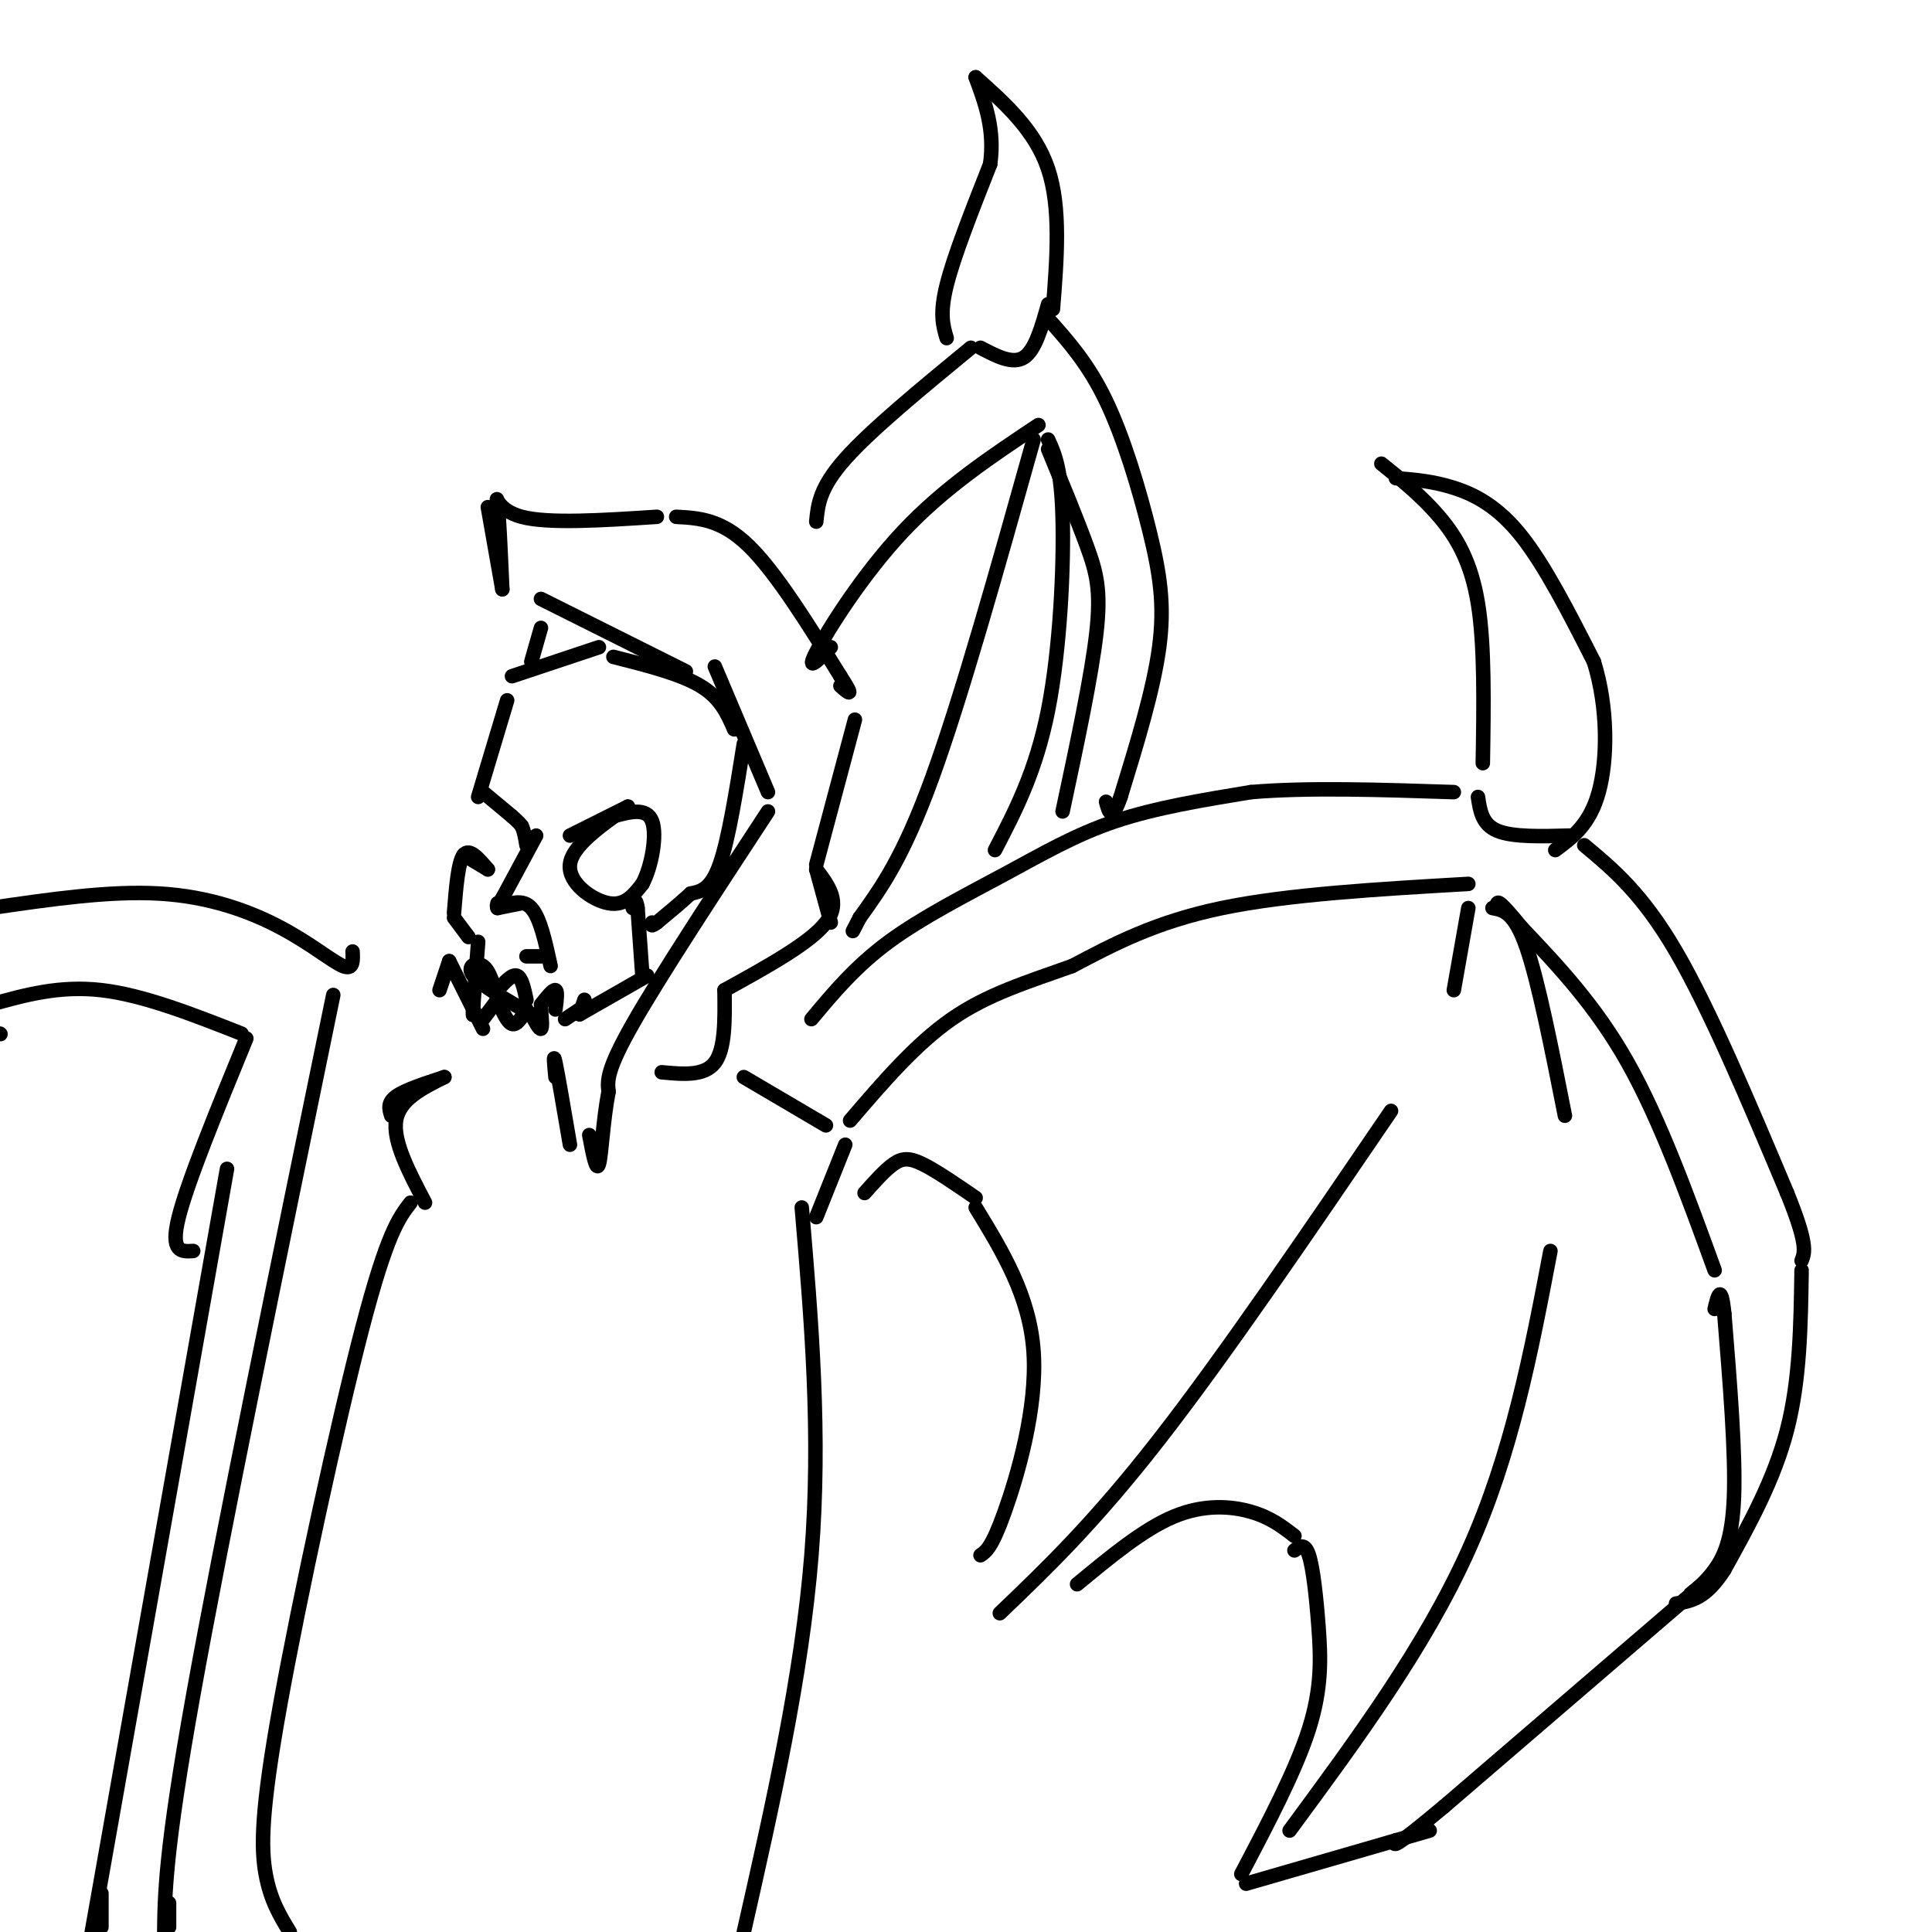 <svg viewBox='0 0 400 400' version='1.1' xmlns='http://www.w3.org/2000/svg' xmlns:xlink='http://www.w3.org/1999/xlink'><g fill='none' stroke='#000000' stroke-width='3' stroke-linecap='round' stroke-linejoin='round'><path d='M105,145c0.000,0.000 -6.000,20.000 -6,20'/><path d='M100,164c0.000,0.000 6.000,5.000 6,5'/><path d='M106,169c1.333,1.167 1.667,1.583 2,2'/><path d='M108,171c0.500,1.000 0.750,2.500 1,4'/><path d='M111,173c0.000,0.000 -7.000,13.000 -7,13'/><path d='M104,186c-1.333,2.333 -1.167,1.667 -1,1'/><path d='M103,188c0.000,0.000 5.000,-1.000 5,-1'/><path d='M103,188c2.583,-1.000 5.167,-2.000 7,0c1.833,2.000 2.917,7.000 4,12'/><path d='M112,198c0.000,0.000 -3.000,0.000 -3,0'/><path d='M101,180c0.000,0.000 -5.000,-3.000 -5,-3'/><path d='M101,180c-1.917,-2.250 -3.833,-4.500 -5,-3c-1.167,1.500 -1.583,6.750 -2,12'/><path d='M94,190c0.000,0.000 3.000,4.000 3,4'/><path d='M99,195c0.000,0.000 -1.000,13.000 -1,13'/><path d='M98,208c-0.167,2.500 -0.083,2.250 0,2'/><path d='M100,211c0.000,0.000 3.000,-4.000 3,-4'/><path d='M103,207c1.000,2.333 2.000,4.667 3,5c1.000,0.333 2.000,-1.333 3,-3'/><path d='M110,210c0.833,1.583 1.667,3.167 2,3c0.333,-0.167 0.167,-2.083 0,-4'/><path d='M110,210c-5.222,-3.000 -10.444,-6.000 -12,-8c-1.556,-2.000 0.556,-3.000 2,-2c1.444,1.000 2.222,4.000 3,7'/><path d='M103,205c1.500,-1.667 3.000,-3.333 4,-3c1.000,0.333 1.500,2.667 2,5'/><path d='M112,208c1.250,-1.583 2.500,-3.167 3,-3c0.500,0.167 0.250,2.083 0,4'/><path d='M117,211c0.000,0.000 3.000,-2.000 3,-2'/><path d='M120,210c0.000,0.000 1.000,-3.000 1,-3'/><path d='M120,210c0.000,0.000 14.000,-8.000 14,-8'/><path d='M133,202c0.000,0.000 -1.000,-14.000 -1,-14'/><path d='M132,188c-0.333,-2.333 -0.667,-1.167 -1,0'/><path d='M130,167c0.000,0.000 -12.000,6.000 -12,6'/><path d='M130,167c-5.800,4.089 -11.600,8.178 -12,12c-0.400,3.822 4.600,7.378 8,8c3.400,0.622 5.200,-1.689 7,-4'/><path d='M133,183c1.889,-3.467 3.111,-10.133 2,-13c-1.111,-2.867 -4.556,-1.933 -8,-1'/><path d='M106,140c0.000,0.000 18.000,-6.000 18,-6'/><path d='M127,136c6.917,1.750 13.833,3.500 18,6c4.167,2.500 5.583,5.750 7,9'/><path d='M154,154c-1.583,9.917 -3.167,19.833 -5,25c-1.833,5.167 -3.917,5.583 -6,6'/><path d='M143,185c-2.167,2.000 -4.583,4.000 -7,6'/><path d='M136,191c-1.333,1.000 -1.167,0.500 -1,0'/><path d='M148,138c0.000,0.000 11.000,26.000 11,26'/><path d='M159,168c-11.250,17.167 -22.500,34.333 -28,44c-5.500,9.667 -5.250,11.833 -5,14'/><path d='M126,226c-1.133,5.778 -1.467,13.222 -2,15c-0.533,1.778 -1.267,-2.111 -2,-6'/><path d='M142,139c0.000,0.000 -30.000,-15.000 -30,-15'/><path d='M112,130c0.000,0.000 -2.000,7.000 -2,7'/><path d='M115,223c-0.250,-2.667 -0.500,-5.333 0,-3c0.500,2.333 1.750,9.667 3,17'/><path d='M104,122c0.000,0.000 -3.000,-17.000 -3,-17'/><path d='M104,122c-0.356,-7.933 -0.711,-15.867 -1,-18c-0.289,-2.133 -0.511,1.533 5,3c5.511,1.467 16.756,0.733 28,0'/><path d='M140,107c4.667,0.250 9.333,0.500 15,6c5.667,5.500 12.333,16.250 19,27'/><path d='M174,140c3.167,4.833 1.583,3.417 0,2'/><path d='M177,149c0.000,0.000 -8.000,30.000 -8,30'/><path d='M169,180c0.000,0.000 3.000,11.000 3,11'/><path d='M169,180c2.583,3.417 5.167,6.833 2,11c-3.167,4.167 -12.083,9.083 -21,14'/><path d='M150,205c0.083,6.083 0.167,12.167 -2,15c-2.167,2.833 -6.583,2.417 -11,2'/><path d='M93,199c0.000,0.000 -2.000,6.000 -2,6'/><path d='M93,199c0.000,0.000 7.000,14.000 7,14'/><path d='M154,223c0.000,0.000 17.000,10.000 17,10'/><path d='M175,237c0.000,0.000 -6.000,15.000 -6,15'/><path d='M92,223c-4.083,1.333 -8.167,2.667 -10,4c-1.833,1.333 -1.417,2.667 -1,4'/><path d='M92,223c-4.667,2.333 -9.333,4.667 -10,9c-0.667,4.333 2.667,10.667 6,17'/><path d='M168,211c4.565,-5.470 9.131,-10.940 16,-16c6.869,-5.060 16.042,-9.708 24,-14c7.958,-4.292 14.702,-8.226 23,-11c8.298,-2.774 18.149,-4.387 28,-6'/><path d='M259,164c11.667,-1.000 26.833,-0.500 42,0'/><path d='M306,165c0.417,2.833 0.833,5.667 4,7c3.167,1.333 9.083,1.167 15,1'/><path d='M328,175c6.000,5.000 12.000,10.000 19,22c7.000,12.000 15.000,31.000 23,50'/><path d='M370,247c4.333,10.667 3.667,12.333 3,14'/><path d='M373,263c-0.167,11.333 -0.333,22.667 -3,33c-2.667,10.333 -7.833,19.667 -13,29'/><path d='M357,325c-3.833,6.000 -6.917,6.500 -10,7'/><path d='M350,330c1.622,-1.289 3.244,-2.578 5,-5c1.756,-2.422 3.644,-5.978 4,-15c0.356,-9.022 -0.822,-23.511 -2,-38'/><path d='M357,272c-0.667,-6.500 -1.333,-3.750 -2,-1'/><path d='M355,263c-5.667,-15.583 -11.333,-31.167 -18,-43c-6.667,-11.833 -14.333,-19.917 -22,-28'/><path d='M315,192c-4.500,-5.500 -4.750,-5.250 -5,-5'/><path d='M304,183c-18.667,1.083 -37.333,2.167 -51,5c-13.667,2.833 -22.333,7.417 -31,12'/><path d='M222,200c-9.444,3.378 -17.556,5.822 -25,11c-7.444,5.178 -14.222,13.089 -21,21'/><path d='M307,158c0.200,-12.178 0.400,-24.356 -1,-33c-1.400,-8.644 -4.400,-13.756 -8,-18c-3.600,-4.244 -7.800,-7.622 -12,-11'/><path d='M289,99c3.844,0.311 7.689,0.622 12,2c4.311,1.378 9.089,3.822 14,10c4.911,6.178 9.956,16.089 15,26'/><path d='M330,137c2.956,9.511 2.844,20.289 1,27c-1.844,6.711 -5.422,9.356 -9,12'/><path d='M309,188c2.250,0.417 4.500,0.833 7,8c2.500,7.167 5.250,21.083 8,35'/><path d='M321,259c-4.000,21.000 -8.000,42.000 -17,62c-9.000,20.000 -23.000,39.000 -37,58'/><path d='M304,188c0.000,0.000 -3.000,17.000 -3,17'/><path d='M288,230c-17.250,25.333 -34.500,50.667 -48,68c-13.500,17.333 -23.250,26.667 -33,36'/><path d='M166,250c2.000,23.500 4.000,47.000 2,72c-2.000,25.000 -8.000,51.500 -14,78'/><path d='M85,249c-2.423,3.137 -4.845,6.274 -10,26c-5.155,19.726 -13.042,56.042 -17,78c-3.958,21.958 -3.988,29.560 -3,35c0.988,5.440 2.994,8.720 5,12'/><path d='M356,325c0.000,0.000 -57.000,49.000 -57,49'/><path d='M299,374c-11.167,9.333 -10.583,8.167 -10,7'/><path d='M296,379c0.000,0.000 -38.000,11.000 -38,11'/><path d='M257,388c5.649,-10.744 11.298,-21.488 14,-30c2.702,-8.512 2.458,-14.792 2,-21c-0.458,-6.208 -1.131,-12.345 -2,-15c-0.869,-2.655 -1.935,-1.827 -3,-1'/><path d='M268,318c-2.467,-1.911 -4.933,-3.822 -9,-5c-4.067,-1.178 -9.733,-1.622 -16,1c-6.267,2.622 -13.133,8.311 -20,14'/><path d='M203,322c1.178,-0.800 2.356,-1.600 5,-9c2.644,-7.400 6.756,-21.400 6,-33c-0.756,-11.600 -6.378,-20.800 -12,-30'/><path d='M202,248c-4.111,-2.822 -8.222,-5.644 -11,-7c-2.778,-1.356 -4.222,-1.244 -6,0c-1.778,1.244 -3.889,3.622 -6,6'/><path d='M169,108c0.333,-3.500 0.667,-7.000 6,-13c5.333,-6.000 15.667,-14.500 26,-23'/><path d='M203,72c3.333,1.750 6.667,3.500 9,2c2.333,-1.500 3.667,-6.250 5,-11'/><path d='M217,66c4.161,4.661 8.321,9.321 12,17c3.679,7.679 6.875,18.375 9,27c2.125,8.625 3.179,15.179 2,24c-1.179,8.821 -4.589,19.911 -8,31'/><path d='M232,165c-1.833,5.333 -2.417,3.167 -3,1'/><path d='M196,70c-0.750,-2.500 -1.500,-5.000 0,-11c1.500,-6.000 5.250,-15.500 9,-25'/><path d='M205,34c1.000,-7.167 -1.000,-12.583 -3,-18'/><path d='M202,16c6.167,5.500 12.333,11.000 15,19c2.667,8.000 1.833,18.500 1,29'/><path d='M215,88c-9.756,6.489 -19.511,12.978 -28,22c-8.489,9.022 -15.711,20.578 -18,25c-2.289,4.422 0.356,1.711 3,-1'/><path d='M217,93c3.000,7.267 6.000,14.533 8,20c2.000,5.467 3.000,9.133 2,18c-1.000,8.867 -4.000,22.933 -7,37'/><path d='M217,91c1.356,2.956 2.711,5.911 3,16c0.289,10.089 -0.489,27.311 -3,40c-2.511,12.689 -6.756,20.844 -11,29'/><path d='M214,91c-7.500,26.750 -15.000,53.500 -21,70c-6.000,16.500 -10.500,22.750 -15,29'/><path d='M178,190c-2.500,4.833 -1.250,2.417 0,0'/><path d='M69,206c-11.583,56.250 -23.167,112.500 -29,145c-5.833,32.500 -5.917,41.250 -6,50'/><path d='M35,399c0.000,0.000 0.000,-5.000 0,-5'/><path d='M47,242c0.000,0.000 -28.000,158.000 -28,158'/><path d='M21,399c0.000,0.000 0.000,-7.000 0,-7'/><path d='M73,197c0.089,1.946 0.179,3.893 -2,3c-2.179,-0.893 -6.625,-4.625 -13,-8c-6.375,-3.375 -14.679,-6.393 -25,-7c-10.321,-0.607 -22.661,1.196 -35,3'/><path d='M50,214c-10.167,-4.000 -20.333,-8.000 -29,-9c-8.667,-1.000 -15.833,1.000 -23,3'/><path d='M0,214c0.000,0.000 0.100,0.100 0.1,0.1'/><path d='M51,215c-6.083,14.833 -12.167,29.667 -14,37c-1.833,7.333 0.583,7.167 3,7'/></g>
</svg>
